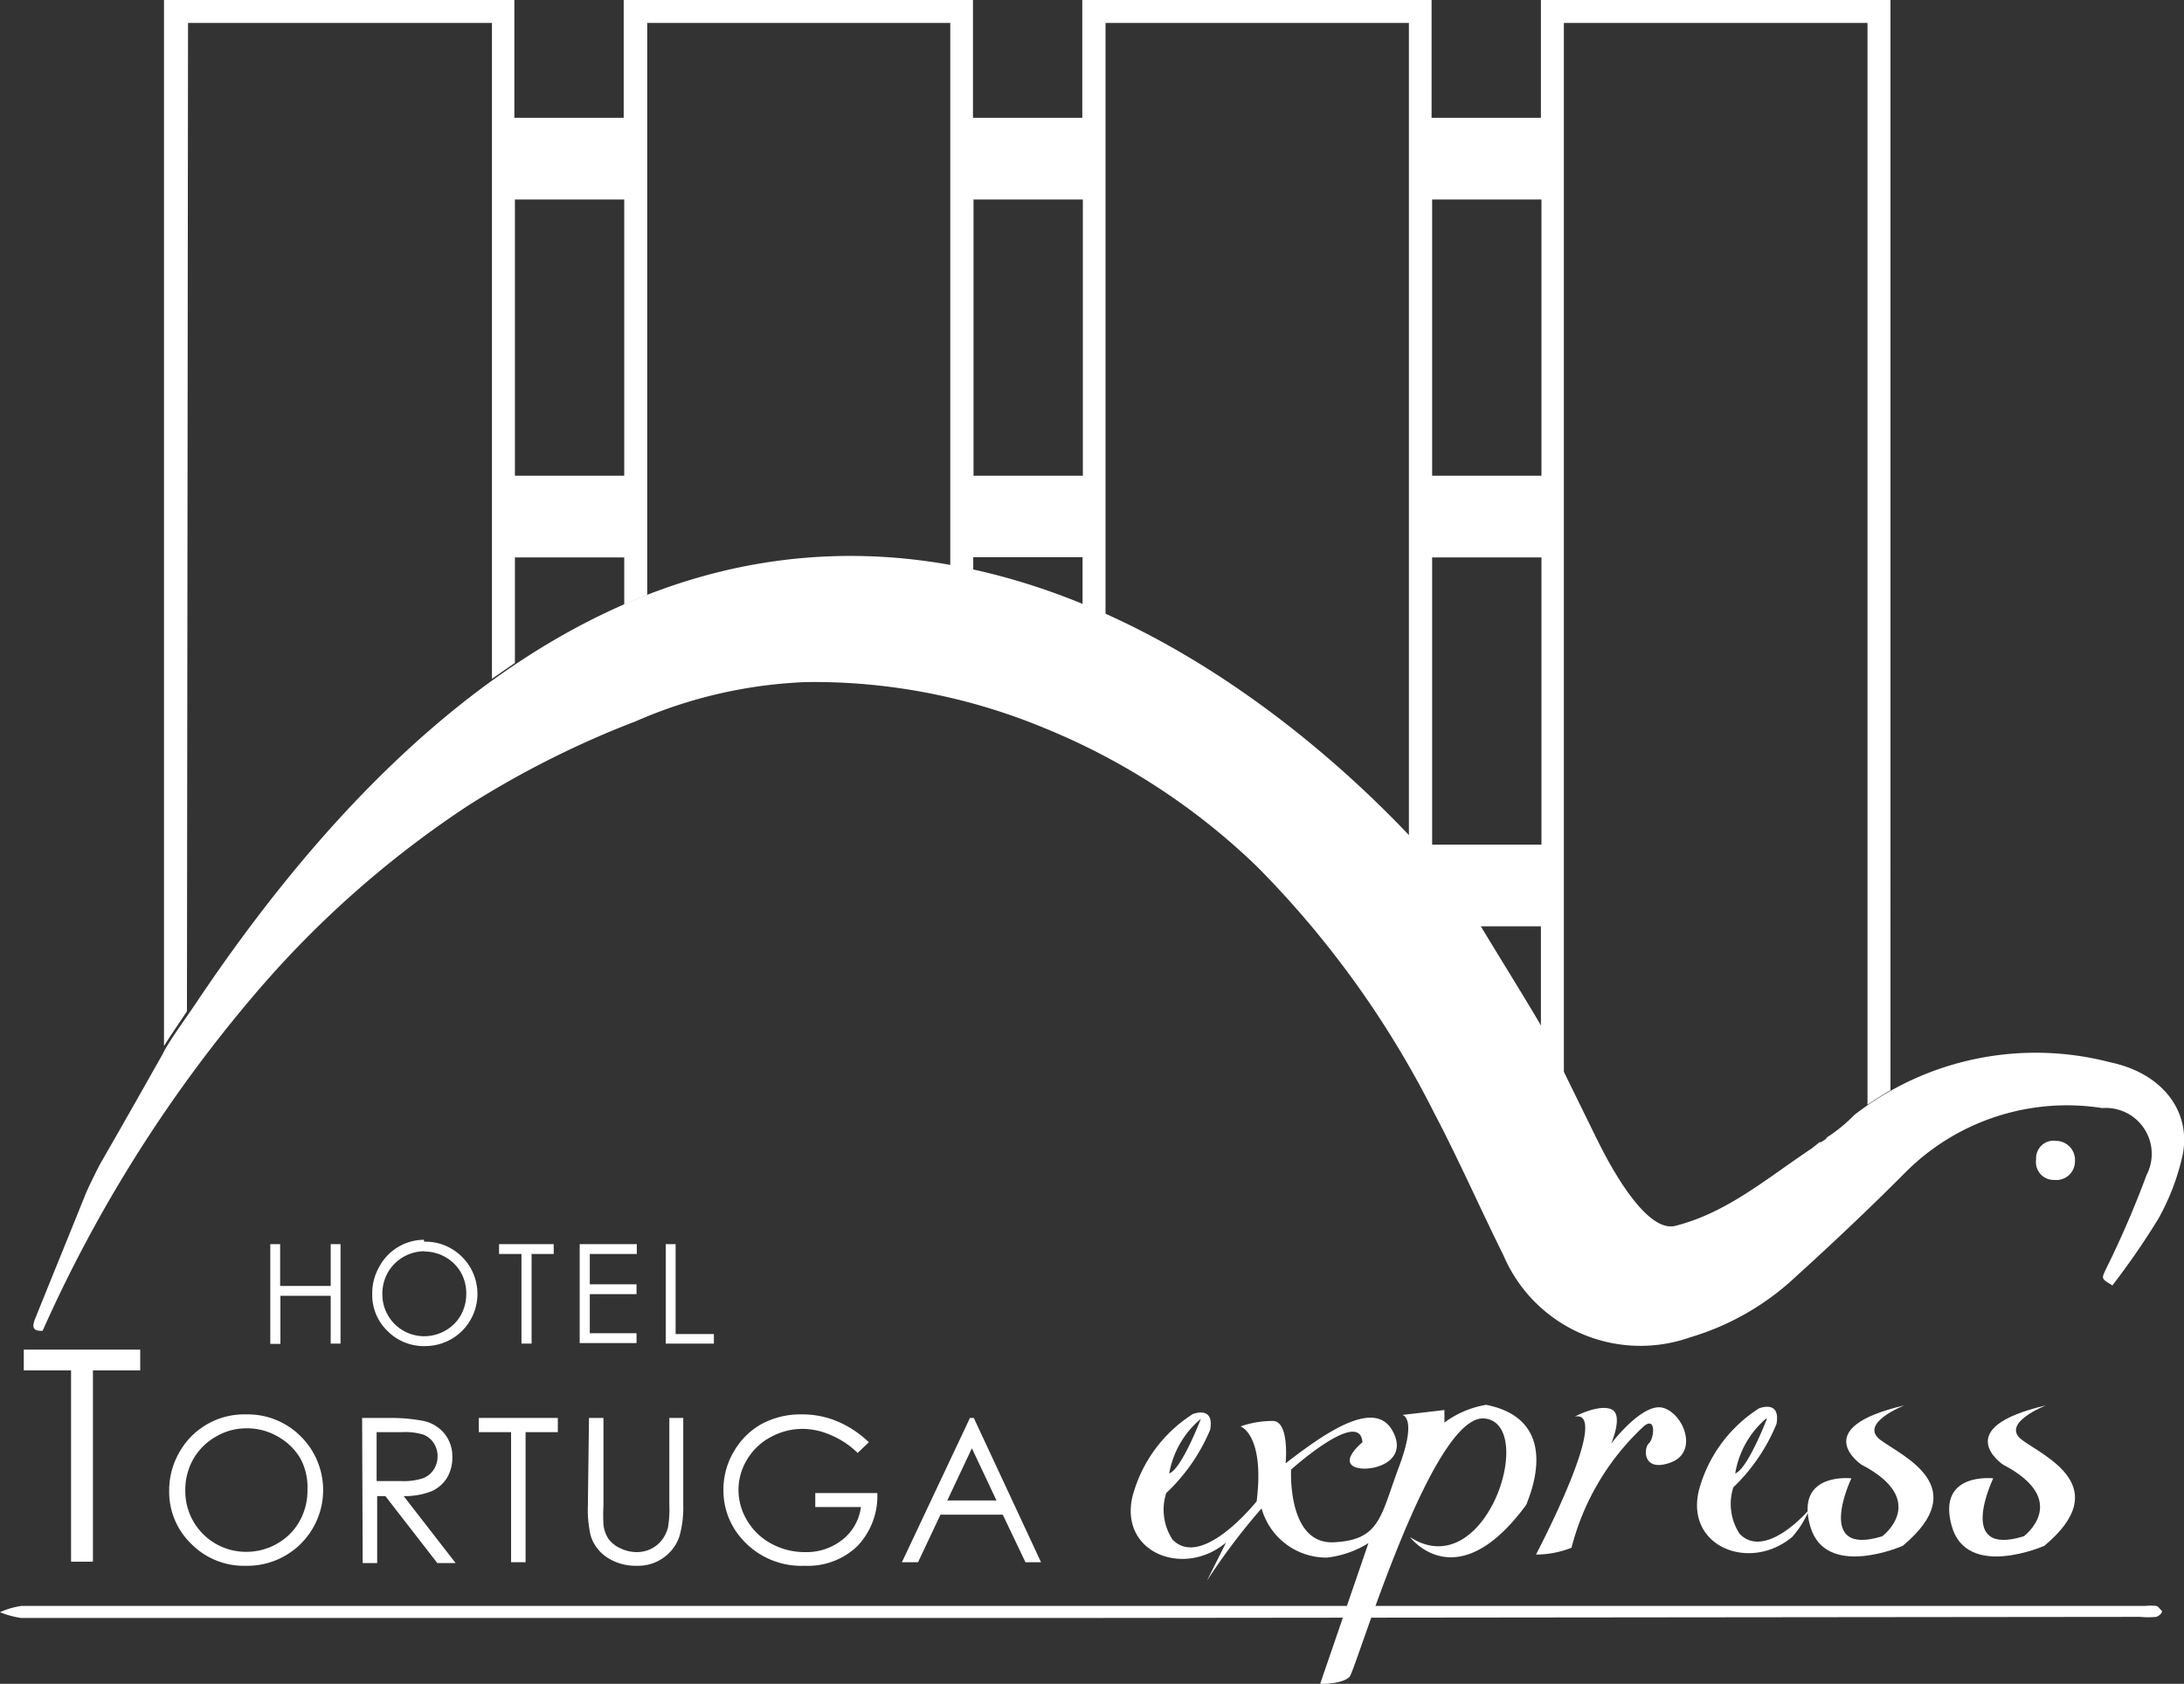 <svg xmlns="http://www.w3.org/2000/svg" viewBox="0 0 79.91 61.62"><rect x="0" y="0" width="79.91" height="61.62" fill="#333333" stroke="none"/><defs><style>.cls-1{fill:#fff;}</style></defs><title>Recurso 13</title><g id="Capa_2" data-name="Capa 2"><g id="Pagina_inicia_Movil" data-name="Pagina inicia Movil"><path class="cls-1" d="M77.23,38.88a10.81,10.81,0,0,0-9.38,1.92,5.74,5.74,0,0,1-1,.82.33.33,0,0,1-.13.12l-.1.06,0,0-.05,0-.07.06-.2.16h0c-1.68,1.12-3.11,2.36-5,2.84-1.26.32-2.85-3.16-2.86-3.15L56.62,38c.08-.07-2.74-4.52-2.68-4.54.28-.1-23.51-31.55-46.81,3.31-.35.52-1,1.41-1.17,1.79-.74,1.31-1.48,2.62-2.23,3.92-.11.18-.54,1.05-.64,1.32-.59,1.47-1.19,2.93-1.78,4.4-.1.24-.21.53.25.5A50.88,50.88,0,0,1,9.42,36.27a36.85,36.85,0,0,1,7.74-6.81,34.59,34.59,0,0,1,6.09-3.06,17.18,17.18,0,0,1,6.27-1.44,22,22,0,0,1,8.71,1.69A24.47,24.47,0,0,1,46,31.72a35.31,35.31,0,0,1,6.47,9c.9,1.71,1.68,3.49,2.54,5.22a5.45,5.45,0,0,0,6.83,3,9.62,9.62,0,0,0,3.79-2.15c1.4-1.27,2.78-2.57,4.11-3.91a8.35,8.35,0,0,1,7.18-2.33A1.68,1.68,0,0,1,78.54,43a35.58,35.58,0,0,1-1.47,3.41c-.18.39-.21.37.22.63a27.78,27.78,0,0,0,1.67-2.42,8.53,8.53,0,0,0,.9-2.35C80.18,40.67,79.12,39.28,77.23,38.88Z"/><path class="cls-1" d="M75.92,42.51a.68.68,0,0,1-.75.67.65.65,0,0,1-.67-.75.64.64,0,0,1,.73-.68A.7.7,0,0,1,75.92,42.51Z"/><path class="cls-1" d="M39.49,59.21H.77A3.37,3.37,0,0,1,0,59a2.85,2.85,0,0,1,.78-.23l69.15,0,8.56,0a1.85,1.85,0,0,1,.4,0c.07,0,.13.11.2.17s-.12.22-.2.23a3,3,0,0,1-.58,0Z"/><path class="cls-1" d="M6.88.84H18v24l.84-.58V20.4h4v1.72l.84-.35V.84H34.77V20.72l.84.17v-.5h4v1.77l.84.37V.84H51.55V30.7a16.53,16.53,0,0,1,2.29,2.79,2.86,2.86,0,0,0,.23.41h2.31v3.83a1,1,0,0,1,.14.3l.7,1.51V.84H68.33V40.43q.42-.29.84-.53V0H56.38V4.31h-4V0H39.6V4.31h-4V0H22.82V4.31h-4V0H6V38.28c.23-.37.58-.88.84-1.27ZM52.4,7.3h4V17.41h-4Zm0,13.1h4V30.91h-4ZM35.62,7.3h4V17.41h-4Zm-16.78,0h4V17.41h-4Z"/><path class="cls-1" d="M57.62,51.84s.86-.46,1.33-.27,0,1.26,0,1.26,1.15-1.52,1.9-1.31,1.31,1.62.28,2-1-.52-.8-.7.27-1-.18-.63a9.15,9.15,0,0,0-2.65,4.45,3.56,3.56,0,0,1-1.3.25S59,51.57,57.62,51.84Z"/><path class="cls-1" d="M67.74,54.1S66.35,57,68.87,56.22c0,0,1.75-1.31-.76-2.62,0,0-2-1.34,1.57-2.17,0,0-1.7.66-.87,1.27s3.39,1.71.81,3.87c0,0-2.84,1.25-3.39-.73S67.74,54.1,67.74,54.1Z"/><path class="cls-1" d="M72.93,54.1S71.53,57,74.05,56.22c0,0,1.75-1.31-.76-2.62,0,0-2-1.34,1.57-2.17,0,0-1.7.66-.87,1.27s3.39,1.71.81,3.87c0,0-2.84,1.25-3.39-.73S72.93,54.1,72.93,54.1Z"/><path class="cls-1" d="M54.38,51.41a3.5,3.5,0,0,0-1.53.65l0-.46-1.54.18s.56.08-.12,1.89-.68,2.69-2.39,2.77-1.56-2.66-1.56-2.66,2.52-2.27,2.61-1c0,0-.79.64-.31.89s2.07-.11,1.41-1.31-2.5.1-3.91,1.19c0,0,.15-1.53-.46-1.55a3.57,3.57,0,0,0-1.19.2s.89.3.59,2.74c0,0-2,2.52-3.08,1.4a2,2,0,0,1-.23-1.7,6.79,6.79,0,0,0,1.61-2.32c.16-.9-.64-.57-.64-.57a5.13,5.13,0,0,0-2.2,3c-.5,2.07,1.87,3,3.42,1.7l-.7,1.4a23.34,23.34,0,0,1,2-2.65A2.46,2.46,0,0,0,48.56,57a3.64,3.64,0,0,0,1.51-.53l-1.77,5.16s.84,0,1.08-.27,3-9.65,4.94-9.45.05,6.13-2.73,4.34c0,0,1.71,2.29,4.26-1.19C55.84,55,57.32,52,54.38,51.41Zm-10.44.51s-.71,1.85-1.16,2A3.37,3.37,0,0,1,43.94,51.92Z"/><path class="cls-1" d="M63.65,56.13a2,2,0,0,1-.23-1.7A6.79,6.79,0,0,0,65,52.11c.16-.9-.64-.57-.64-.57a5.13,5.13,0,0,0-2.2,3c-.5,2.07,1.87,3,3.42,1.7a3.59,3.59,0,0,0,.62-1C65.57,55.95,64.39,56.9,63.65,56.13Zm1-4.21s-.71,1.85-1.16,2A3.37,3.37,0,0,1,64.61,51.92Z"/><path class="cls-1" d="M9.89,45.53h.36v1.53h1.85V45.53h.36v3.64h-.36V47.42H10.26v1.76H9.89Z"/><path class="cls-1" d="M15.52,45.44a1.89,1.89,0,0,1,1.38.55,1.91,1.91,0,0,1-1.35,3.27,1.86,1.86,0,0,1-1.37-.55,1.82,1.82,0,0,1-.56-1.34,1.94,1.94,0,0,1,.25-1,1.87,1.87,0,0,1,1.64-1Zm0,.35a1.55,1.55,0,0,0-1.33.78,1.58,1.58,0,0,0-.2.79,1.53,1.53,0,0,0,1.53,1.54,1.56,1.56,0,0,0,.78-.21,1.47,1.47,0,0,0,.56-.56,1.58,1.58,0,0,0,.2-.79,1.54,1.54,0,0,0-.2-.78,1.51,1.51,0,0,0-.57-.56A1.54,1.54,0,0,0,15.54,45.8Z"/><path class="cls-1" d="M18.26,45.89v-.36h2v.36h-.81v3.28h-.37V45.89Z"/><path class="cls-1" d="M21.21,45.53H23.3v.36H21.58V47h1.71v.36H21.58v1.43h1.71v.36H21.21Z"/><path class="cls-1" d="M24.36,45.53h.36v3.29h1.4v.35H24.36Z"/><path class="cls-1" d="M.87,50.15v-.76H5.13v.76H3.4v7H2.6v-7Z"/><path class="cls-1" d="M9,51.76a2.74,2.74,0,0,1,2,.8A2.77,2.77,0,0,1,9,57.3a2.7,2.7,0,0,1-2-.8,2.64,2.64,0,0,1-.81-1.94,2.81,2.81,0,0,1,.37-1.41A2.72,2.72,0,0,1,9,51.76Zm0,.51a2.17,2.17,0,0,0-1.11.31,2.2,2.2,0,0,0-.82.82,2.29,2.29,0,0,0-.29,1.15A2.22,2.22,0,0,0,9,56.79a2.26,2.26,0,0,0,1.14-.3,2.13,2.13,0,0,0,.82-.82,2.29,2.29,0,0,0,.29-1.15A2.23,2.23,0,0,0,11,53.39a2.19,2.19,0,0,0-.82-.81A2.23,2.23,0,0,0,9,52.27Z"/><path class="cls-1" d="M13.25,51.89H14.3A6.38,6.38,0,0,1,15.5,52a1.36,1.36,0,0,1,.76.46,1.32,1.32,0,0,1,.29.87,1.41,1.41,0,0,1-.2.76,1.26,1.26,0,0,1-.58.49,2.66,2.66,0,0,1-1,.17l1.9,2.45H16l-1.9-2.45h-.3v2.45h-.53Zm.53.52V54.2h.91a2.26,2.26,0,0,0,.78-.1.81.81,0,0,0,.4-.32.89.89,0,0,0,.14-.49.86.86,0,0,0-.14-.48.8.8,0,0,0-.38-.31,2.29,2.29,0,0,0-.78-.09Z"/><path class="cls-1" d="M17.52,52.41v-.52h2.89v.52H19.23v4.76H18.7V52.41Z"/><path class="cls-1" d="M21.55,51.89h.53v3.19a6.63,6.63,0,0,0,0,.71,1.17,1.17,0,0,0,.18.52,1.08,1.08,0,0,0,.44.35,1.38,1.38,0,0,0,.6.14,1.18,1.18,0,0,0,.5-.11,1.12,1.12,0,0,0,.4-.31,1.26,1.26,0,0,0,.24-.48,3.94,3.94,0,0,0,.05-.83V51.89H25v3.19a3.88,3.88,0,0,1-.14,1.14,1.55,1.55,0,0,1-.55.76,1.58,1.58,0,0,1-1,.32,1.92,1.92,0,0,1-1.09-.3,1.47,1.47,0,0,1-.61-.81,4.28,4.28,0,0,1-.1-1.11Z"/><path class="cls-1" d="M31.79,52.78l-.41.39a3.13,3.13,0,0,0-1-.66,2.6,2.6,0,0,0-1-.22,2.44,2.44,0,0,0-1.18.3,2.21,2.21,0,0,0-.87.83,2.13,2.13,0,0,0-.31,1.1,2.18,2.18,0,0,0,.32,1.13,2.27,2.27,0,0,0,.88.84,2.54,2.54,0,0,0,1.23.31,2.11,2.11,0,0,0,1.38-.46,1.81,1.81,0,0,0,.67-1.19H29.83v-.51h2.27a2.65,2.65,0,0,1-.73,1.94,2.6,2.6,0,0,1-1.92.72,2.89,2.89,0,0,1-2.32-1,2.65,2.65,0,0,1-.66-1.78,2.72,2.72,0,0,1,.38-1.4,2.68,2.68,0,0,1,1-1,3,3,0,0,1,1.49-.36,3.3,3.3,0,0,1,1.26.24A3.77,3.77,0,0,1,31.79,52.78Z"/><path class="cls-1" d="M35.63,51.89l2.46,5.28h-.57l-.83-1.74H34.41l-.82,1.74H33l2.49-5.28ZM35.56,53l-.9,1.91h1.8Z"/></g></g></svg>